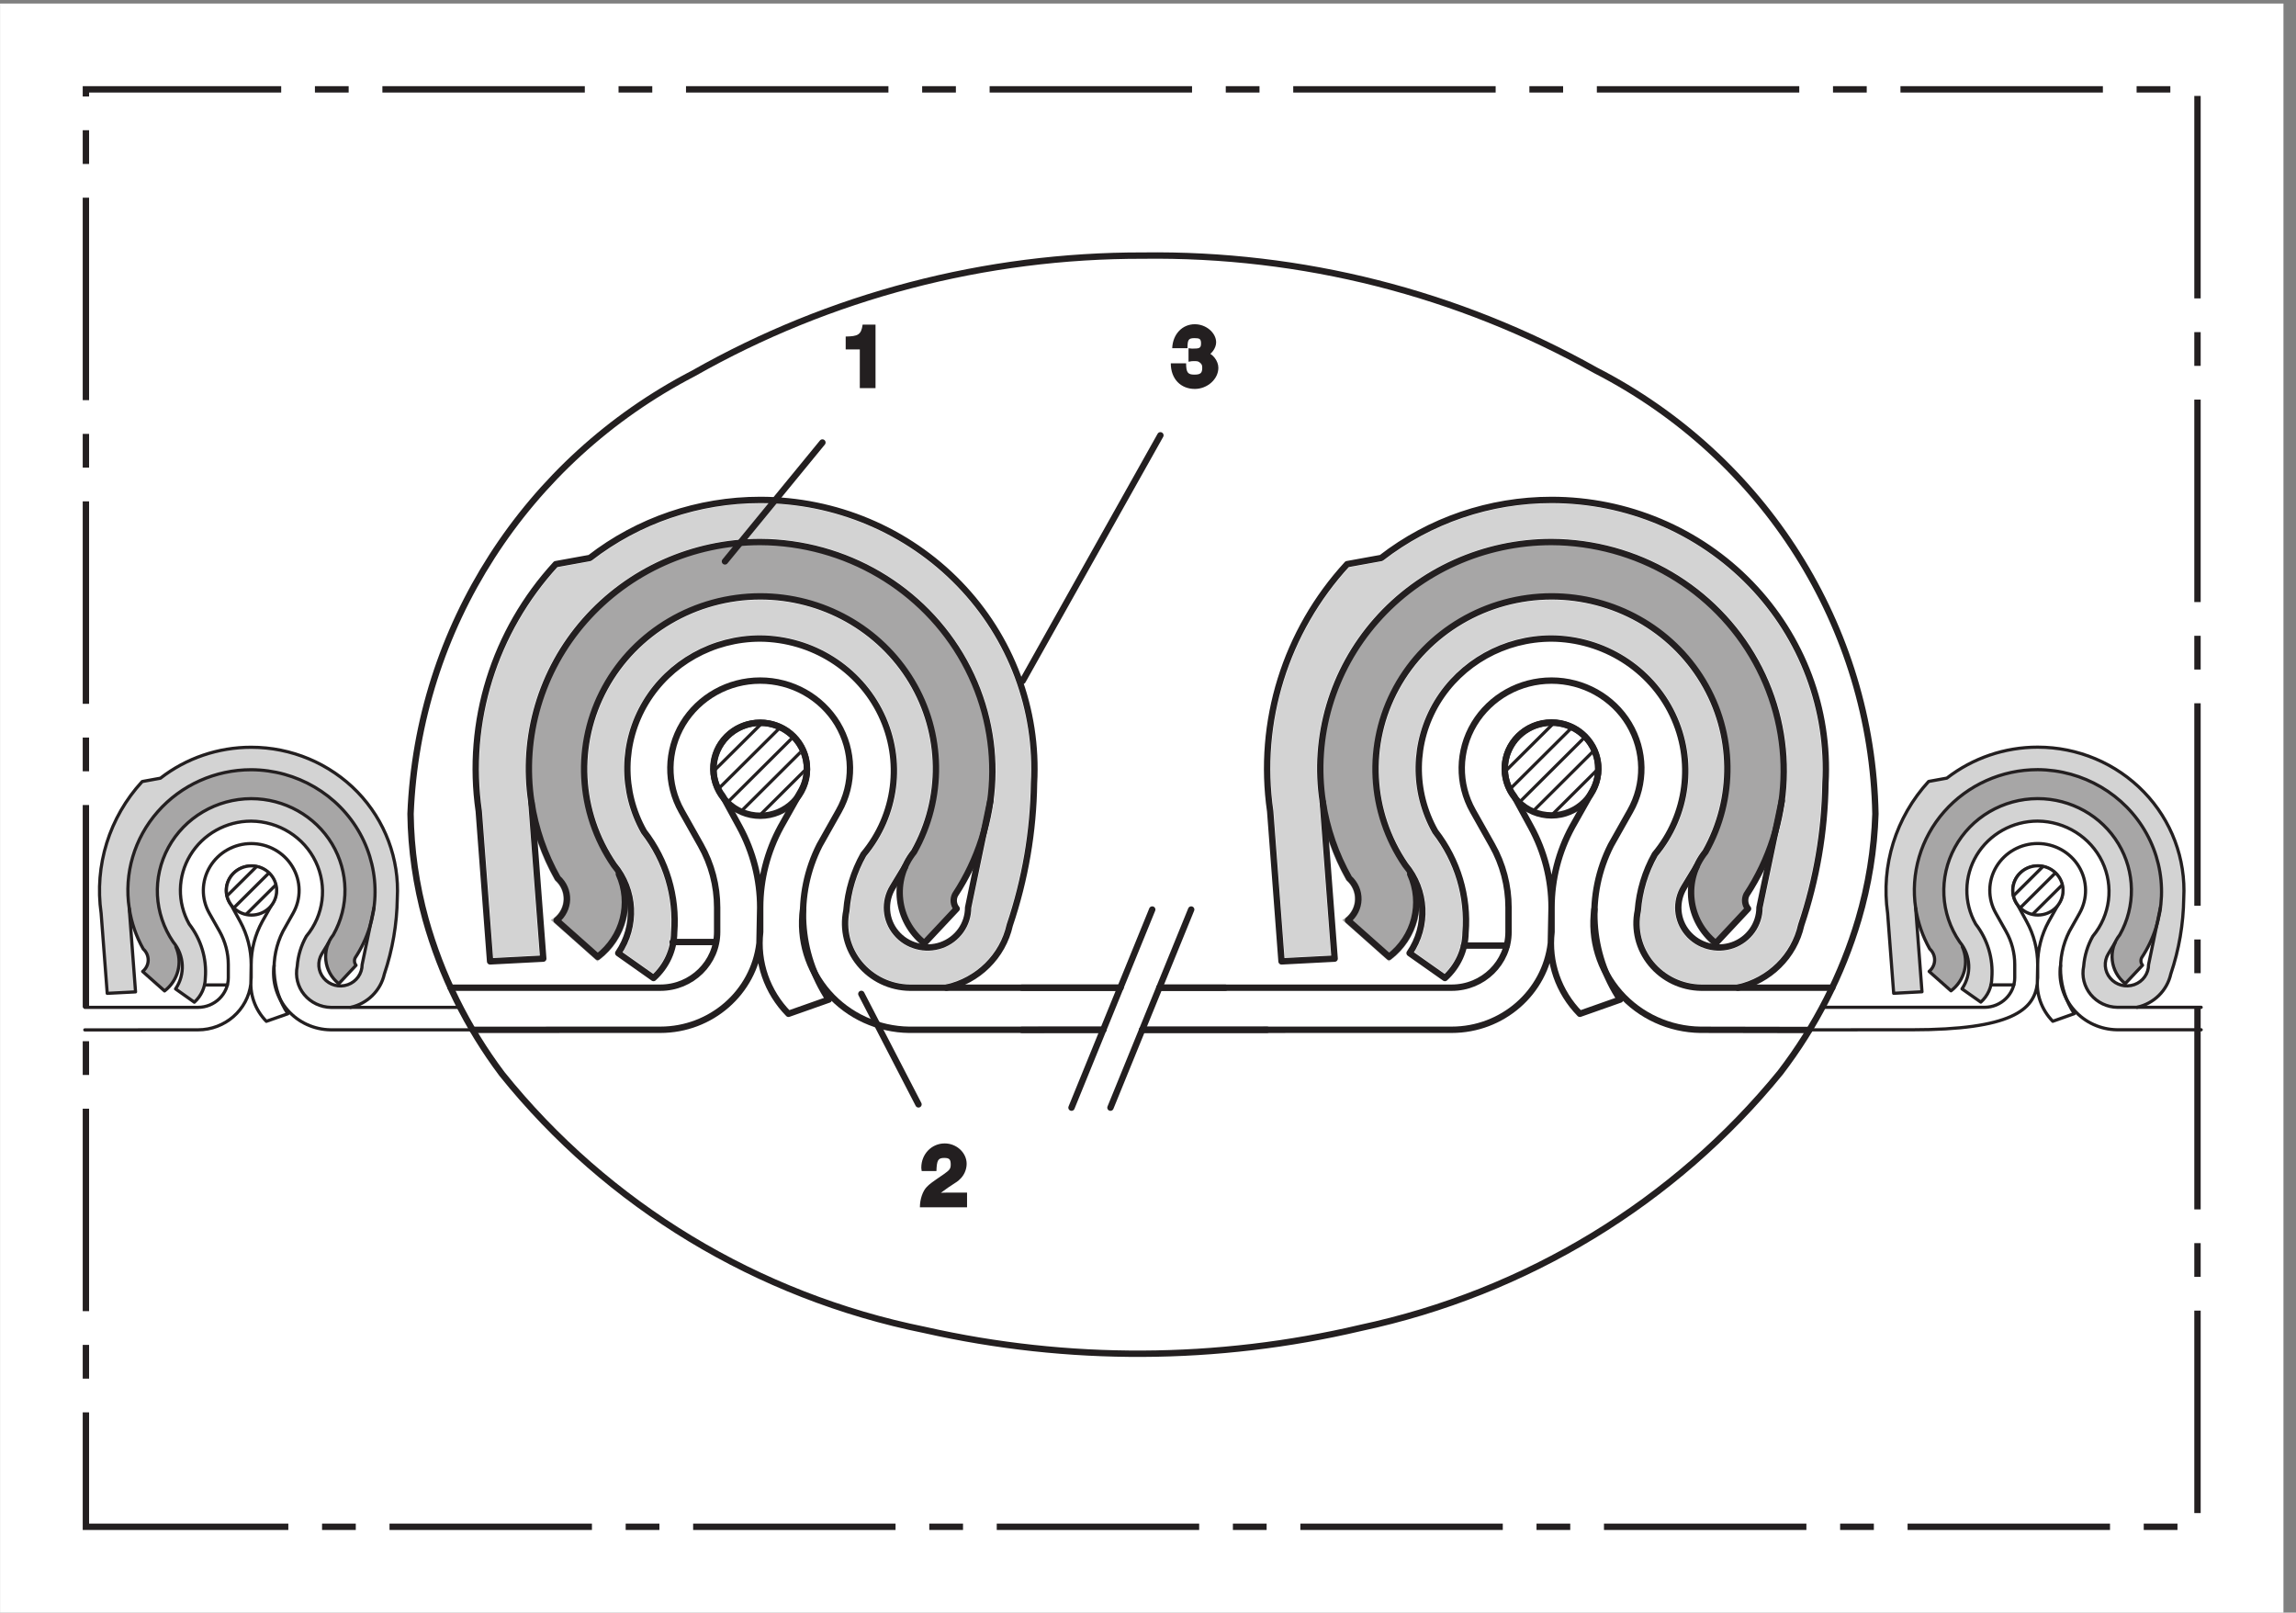 <?xml version="1.0" encoding="UTF-8"?>
<svg xmlns="http://www.w3.org/2000/svg" xmlns:xlink="http://www.w3.org/1999/xlink" width="178pt" height="125pt" viewBox="0 0 178 125" version="1.1">
<rect x="0" y="0" width="178" height="125" fill="#808080" stroke="none"/>
<defs>
<g>
<symbol overflow="visible" id="glyph0-0">
<path style="stroke:none;" d=""/>
</symbol>
<symbol overflow="visible" id="glyph0-1">
<path style="stroke:none;" d="M 2.75 -4.922 L 1.891 -4.922 C 1.781 -4.125 1.516 -4.016 0.578 -4 L 0.578 -3 L 1.672 -3 L 1.672 0 L 2.891 0 L 2.891 -4.922 Z M 2.75 -4.922 "/>
</symbol>
<symbol overflow="visible" id="glyph0-2">
<path style="stroke:none;" d="M 3.609 -1.141 L 2.203 -1.141 C 1.953 -1.141 1.766 -1.125 1.688 -1.125 C 1.641 -1.047 1.859 -1.234 2.281 -1.531 C 3.047 -2.031 3.047 -2.031 3.156 -2.141 C 3.516 -2.453 3.719 -2.922 3.719 -3.375 C 3.719 -4.219 2.953 -4.953 2.016 -4.953 C 1 -4.953 0.203 -4.125 0.203 -3.078 C 0.203 -3.062 0.203 -3.016 0.234 -2.812 L 1.375 -2.812 C 1.406 -3.656 1.5 -3.828 1.984 -3.828 C 2.375 -3.828 2.484 -3.719 2.484 -3.312 C 2.484 -2.969 2.375 -2.875 1.938 -2.562 C 1.047 -1.953 0.844 -1.812 0.609 -1.562 C 0.328 -1.266 0.094 -0.656 0.094 0 L 3.75 0 L 3.75 -1.141 Z M 3.609 -1.141 "/>
</symbol>
<symbol overflow="visible" id="glyph0-3">
<path style="stroke:none;" d="M 1.375 -3.266 C 1.391 -3.766 1.484 -3.875 1.922 -3.875 C 2.312 -3.875 2.422 -3.812 2.422 -3.469 C 2.422 -3.094 2.297 -3.062 1.75 -3.062 C 1.703 -3.062 1.672 -3.062 1.453 -3.094 L 1.453 -2.047 C 1.688 -2.094 1.75 -2.094 1.828 -2.094 C 2.125 -2.094 2.188 -2.094 2.328 -1.984 C 2.484 -1.859 2.516 -1.781 2.516 -1.562 C 2.516 -1.156 2.359 -1.047 1.906 -1.047 C 1.406 -1.047 1.266 -1.203 1.266 -1.922 L 0.078 -1.922 C 0.078 -0.703 0.859 0.062 1.938 0.062 C 2.922 0.062 3.766 -0.703 3.766 -1.578 C 3.766 -2.109 3.328 -2.688 2.812 -2.797 L 2.812 -2.469 C 3.203 -2.578 3.594 -3.094 3.594 -3.547 C 3.594 -4.281 2.828 -4.953 1.938 -4.953 C 0.984 -4.953 0.234 -4.203 0.188 -3.094 L 1.375 -3.094 Z M 1.375 -3.266 "/>
</symbol>
</g>
<clipPath id="clip1">
  <path d="M 55 56 L 61 56 L 61 61 L 55 61 Z M 55 56 "/>
</clipPath>
<clipPath id="clip2">
  <path d="M 55.461 59.645 C 55.461 60.113 55.555 60.562 55.723 60.969 L 60.059 60.969 L 60.059 56.395 C 59.691 56.262 59.297 56.188 58.887 56.188 C 56.996 56.188 55.461 57.738 55.461 59.645 "/>
</clipPath>
<clipPath id="clip3">
  <path d="M 55 56 L 61 56 L 61 62 L 55 62 Z M 55 56 "/>
</clipPath>
<clipPath id="clip4">
  <path d="M 55.461 59.645 C 55.461 60.48 55.754 61.242 56.238 61.844 L 60.934 61.844 L 60.934 56.875 C 60.363 56.445 59.656 56.188 58.887 56.188 C 56.996 56.188 55.461 57.738 55.461 59.645 "/>
</clipPath>
<clipPath id="clip5">
  <path d="M 55 56 L 62 56 L 62 63 L 55 63 Z M 55 56 "/>
</clipPath>
<clipPath id="clip6">
  <path d="M 56.922 56.812 C 56.492 57.117 56.133 57.523 55.879 57.988 L 55.879 61.305 C 56.203 61.902 56.699 62.395 57.301 62.715 L 60.473 62.715 C 61.023 62.422 61.484 61.98 61.809 61.445 L 61.809 57.848 C 61.562 57.438 61.234 57.086 60.852 56.812 Z M 56.922 56.812 "/>
</clipPath>
<clipPath id="clip7">
  <path d="M 56 57 L 63 57 L 63 64 L 56 64 Z M 56 57 "/>
</clipPath>
<clipPath id="clip8">
  <path d="M 56.758 57.684 L 56.758 62.355 C 57.34 62.824 58.082 63.105 58.887 63.105 C 60.777 63.105 62.309 61.555 62.309 59.645 C 62.309 58.918 62.086 58.242 61.707 57.684 Z M 56.758 57.684 "/>
</clipPath>
<clipPath id="clip9">
  <path d="M 57 58 L 63 58 L 63 64 L 57 64 Z M 57 58 "/>
</clipPath>
<clipPath id="clip10">
  <path d="M 57.633 58.559 L 57.633 62.863 C 58.02 63.02 58.445 63.105 58.887 63.105 C 60.777 63.105 62.309 61.555 62.309 59.645 C 62.309 59.266 62.246 58.898 62.137 58.559 Z M 57.633 58.559 "/>
</clipPath>
<clipPath id="clip11">
  <path d="M 116 56 L 122 56 L 122 61 L 116 61 Z M 116 56 "/>
</clipPath>
<clipPath id="clip12">
  <path d="M 116.848 59.645 C 116.848 60.113 116.938 60.562 117.105 60.969 L 121.441 60.969 L 121.441 56.398 C 121.078 56.262 120.684 56.188 120.27 56.188 C 118.383 56.188 116.848 57.738 116.848 59.645 "/>
</clipPath>
<clipPath id="clip13">
  <path d="M 116 56 L 123 56 L 123 62 L 116 62 Z M 116 56 "/>
</clipPath>
<clipPath id="clip14">
  <path d="M 116.848 59.645 C 116.848 60.48 117.141 61.242 117.625 61.844 L 122.316 61.844 L 122.316 56.875 C 121.746 56.445 121.039 56.188 120.27 56.188 C 118.383 56.188 116.848 57.738 116.848 59.645 "/>
</clipPath>
<clipPath id="clip15">
  <path d="M 117 56 L 124 56 L 124 63 L 117 63 Z M 117 56 "/>
</clipPath>
<clipPath id="clip16">
  <path d="M 118.305 56.812 C 117.875 57.117 117.52 57.523 117.266 57.988 L 117.266 61.301 C 117.59 61.902 118.086 62.395 118.688 62.715 L 121.855 62.715 C 122.406 62.422 122.871 61.98 123.191 61.445 L 123.191 57.848 C 122.945 57.438 122.621 57.09 122.234 56.812 Z M 118.305 56.812 "/>
</clipPath>
<clipPath id="clip17">
  <path d="M 118 57 L 124 57 L 124 64 L 118 64 Z M 118 57 "/>
</clipPath>
<clipPath id="clip18">
  <path d="M 118.141 57.684 L 118.141 62.355 C 118.727 62.824 119.465 63.105 120.27 63.105 C 122.16 63.105 123.691 61.555 123.691 59.645 C 123.691 58.918 123.469 58.242 123.09 57.684 Z M 118.141 57.684 "/>
</clipPath>
<clipPath id="clip19">
  <path d="M 119 58 L 124 58 L 124 64 L 119 64 Z M 119 58 "/>
</clipPath>
<clipPath id="clip20">
  <path d="M 119.02 58.559 L 119.02 62.867 C 119.406 63.02 119.828 63.105 120.27 63.105 C 122.16 63.105 123.691 61.555 123.691 59.645 C 123.691 59.266 123.633 58.898 123.52 58.559 Z M 119.02 58.559 "/>
</clipPath>
<clipPath id="clip21">
  <path d="M 156 67 L 160 67 L 160 71 L 156 71 Z M 156 67 "/>
</clipPath>
<clipPath id="clip22">
  <path d="M 156.02 69.027 C 156.02 70.086 156.891 70.938 157.965 70.938 C 158.418 70.938 158.832 70.785 159.16 70.535 L 159.16 67.523 C 158.832 67.27 158.418 67.121 157.965 67.121 C 156.891 67.121 156.02 67.973 156.02 69.027 "/>
</clipPath>
<clipPath id="clip23">
  <path d="M 156 67 L 160 67 L 160 71 L 156 71 Z M 156 67 "/>
</clipPath>
<clipPath id="clip24">
  <path d="M 156.02 69.027 C 156.02 70.086 156.891 70.938 157.965 70.938 C 159.039 70.938 159.914 70.086 159.914 69.027 C 159.914 67.973 159.039 67.121 157.965 67.121 C 156.891 67.121 156.02 67.973 156.02 69.027 "/>
</clipPath>
<clipPath id="clip25">
  <path d="M 157 67 L 160 67 L 160 71 L 157 71 Z M 157 67 "/>
</clipPath>
<clipPath id="clip26">
  <path d="M 157.02 67.359 L 157.02 70.699 C 157.301 70.852 157.621 70.938 157.965 70.938 C 159.039 70.938 159.914 70.086 159.914 69.027 C 159.914 67.973 159.039 67.121 157.965 67.121 C 157.621 67.121 157.301 67.207 157.02 67.359 "/>
</clipPath>
<clipPath id="clip27">
  <path d="M 17 67 L 21 67 L 21 71 L 17 71 Z M 17 67 "/>
</clipPath>
<clipPath id="clip28">
  <path d="M 17.523 69.031 C 17.523 70.086 18.395 70.941 19.473 70.941 C 19.922 70.941 20.34 70.789 20.668 70.535 L 20.668 67.527 C 20.34 67.273 19.922 67.125 19.473 67.125 C 18.395 67.125 17.523 67.977 17.523 69.031 "/>
</clipPath>
<clipPath id="clip29">
  <path d="M 17 67 L 22 67 L 22 71 L 17 71 Z M 17 67 "/>
</clipPath>
<clipPath id="clip30">
  <path d="M 17.523 69.031 C 17.523 70.086 18.395 70.941 19.473 70.941 C 20.547 70.941 21.418 70.086 21.418 69.031 C 21.418 67.977 20.547 67.125 19.473 67.125 C 18.395 67.125 17.523 67.977 17.523 69.031 "/>
</clipPath>
<clipPath id="clip31">
  <path d="M 18 67 L 22 67 L 22 71 L 18 71 Z M 18 67 "/>
</clipPath>
<clipPath id="clip32">
  <path d="M 18.527 67.363 L 18.527 70.699 C 18.805 70.852 19.129 70.941 19.473 70.941 C 20.547 70.941 21.418 70.086 21.418 69.031 C 21.418 67.977 20.547 67.125 19.473 67.125 C 19.129 67.125 18.805 67.211 18.527 67.363 "/>
</clipPath>
</defs>
<g id="surface1">
<path style=" stroke:none;fill-rule:nonzero;fill:rgb(100%,100%,100%);fill-opacity:1;" d="M 0.004 125 L 177.027 125 L 177.027 0.273 L 0.004 0.273 Z M 0.004 125 "/>
<path style=" stroke:none;fill-rule:nonzero;fill:rgb(82.745%,82.431%,82.509%);fill-opacity:1;" d="M 45.145 47.926 C 41.684 51.855 40.145 57.062 40.922 62.195 L 41.816 74.047 L 38.254 74.23 C 37.969 70.438 37.68 66.645 37.395 62.852 C 36.41 56.027 38.543 49.125 43.23 43.98 L 45.852 43.504 C 49.566 40.602 54.18 39.02 58.934 39.02 C 64.695 39.02 70.207 41.344 74.172 45.441 C 78.133 49.543 80.199 55.059 79.887 60.695 C 79.836 64.418 79.203 68.109 78.012 71.641 C 77.504 73.945 75.684 75.754 73.336 76.285 L 70.531 76.285 C 69.098 76.266 67.75 75.617 66.852 74.523 C 65.957 73.43 65.605 72 65.898 70.625 C 66.004 69.137 66.441 67.688 67.172 66.379 C 69.777 63.242 70.316 58.922 68.559 55.262 C 66.801 51.605 63.062 49.258 58.934 49.219 C 55.188 49.219 51.719 51.16 49.82 54.324 C 47.918 57.484 47.867 61.395 49.688 64.605 C 51.391 66.797 52.207 69.531 51.988 72.277 C 51.977 73.465 51.492 74.605 50.641 75.453 L 48.305 73.805 C 49.652 71.629 49.453 68.859 47.812 66.887 C 45.074 62.867 44.82 57.699 47.145 53.434 C 49.469 49.172 53.996 46.508 58.934 46.5 C 63.652 46.5 68.023 48.941 70.426 52.922 C 72.828 56.906 72.906 61.832 70.625 65.883 C 70.336 66.246 70.098 66.645 69.914 67.066 L 68.969 68.633 C 68.227 69.848 68.34 71.387 69.254 72.484 C 70.168 73.578 71.688 73.996 73.051 73.52 C 74.414 73.047 75.324 71.789 75.332 70.375 L 76.547 64.547 C 78.074 59.145 76.945 53.352 73.492 48.883 C 70.039 44.41 64.656 41.773 58.934 41.742 C 53.637 41.742 48.605 44 45.145 47.926 "/>
<path style=" stroke:none;fill-rule:nonzero;fill:rgb(65.492%,64.864%,65.019%);fill-opacity:1;" d="M 45.352 48.109 C 48.758 44.238 53.715 42.012 58.934 42.012 C 64.133 42.043 69.066 44.254 72.48 48.094 C 75.898 51.934 77.461 57.027 76.777 62.074 L 76.277 64.48 C 75.785 66.203 75.035 67.844 74.047 69.348 C 73.871 69.703 73.914 70.129 74.168 70.438 L 71.66 73.117 C 69.469 71.363 69.109 68.215 70.859 66.035 C 73.191 61.898 73.121 56.863 70.672 52.793 C 68.223 48.723 63.758 46.227 58.934 46.227 C 53.895 46.234 49.266 48.957 46.895 53.312 C 44.523 57.664 44.789 62.945 47.59 67.047 C 48.051 67.598 48.402 68.23 48.629 68.906 C 49.031 71.059 48.133 73.242 46.316 74.516 L 42.703 71.309 C 43.246 71.004 43.605 70.465 43.668 69.855 C 43.73 69.246 43.488 68.648 43.02 68.242 C 42.301 66.977 41.738 65.625 41.352 64.227 L 41.195 62.164 C 40.43 57.109 41.945 51.98 45.352 48.109 "/>
<path style=" stroke:none;fill-rule:nonzero;fill:rgb(82.745%,82.431%,82.509%);fill-opacity:1;" d="M 106.496 47.926 C 103.035 51.855 101.496 57.062 102.273 62.195 L 103.172 74.047 L 99.609 74.23 C 99.32 70.438 99.035 66.645 98.746 62.852 C 97.766 56.027 99.898 49.125 104.582 43.98 L 107.203 43.504 C 110.922 40.602 115.531 39.02 120.285 39.02 C 126.051 39.02 131.562 41.344 135.523 45.441 C 139.484 49.543 141.555 55.059 141.238 60.695 C 141.188 64.418 140.559 68.109 139.363 71.641 C 138.855 73.945 137.035 75.754 134.691 76.285 L 131.887 76.285 C 130.449 76.266 129.102 75.617 128.203 74.523 C 127.309 73.43 126.961 72 127.246 70.625 C 127.355 69.137 127.797 67.688 128.523 66.379 C 131.129 63.242 131.668 58.922 129.91 55.262 C 128.152 51.605 124.414 49.258 120.285 49.219 C 116.539 49.219 113.07 51.16 111.172 54.324 C 109.27 57.484 109.223 61.395 111.039 64.605 C 112.742 66.797 113.562 69.531 113.34 72.277 C 113.328 73.465 112.848 74.605 111.992 75.453 L 109.656 73.805 C 111.004 71.629 110.809 68.859 109.164 66.887 C 106.43 62.867 106.172 57.699 108.496 53.434 C 110.82 49.172 115.352 46.508 120.285 46.5 C 125.008 46.5 129.379 48.941 131.777 52.922 C 134.184 56.906 134.258 61.832 131.98 65.883 C 131.688 66.246 131.449 66.645 131.266 67.066 L 130.32 68.633 C 129.578 69.848 129.691 71.387 130.605 72.484 C 131.52 73.578 133.039 73.996 134.402 73.52 C 135.766 73.047 136.68 71.789 136.688 70.375 L 137.898 64.547 C 139.43 59.145 138.301 53.352 134.848 48.883 C 131.395 44.41 126.008 41.773 120.285 41.742 C 114.988 41.742 109.953 44 106.496 47.926 "/>
<path style=" stroke:none;fill-rule:nonzero;fill:rgb(65.492%,64.864%,65.019%);fill-opacity:1;" d="M 106.703 48.109 C 110.109 44.238 115.066 42.012 120.285 42.012 C 125.484 42.043 130.418 44.254 133.836 48.094 C 137.25 51.934 138.812 57.027 138.133 62.074 L 137.629 64.48 C 137.141 66.203 136.391 67.844 135.398 69.348 C 135.223 69.703 135.27 70.129 135.52 70.438 L 133.016 73.117 C 130.82 71.363 130.461 68.215 132.215 66.035 C 134.547 61.898 134.477 56.863 132.023 52.793 C 129.574 48.723 125.109 46.227 120.285 46.227 C 115.246 46.234 110.617 48.957 108.246 53.312 C 105.875 57.664 106.145 62.945 108.941 67.047 C 109.402 67.598 109.758 68.23 109.98 68.906 C 110.387 71.059 109.484 73.242 107.672 74.516 L 104.059 71.309 C 104.602 71.004 104.961 70.465 105.02 69.855 C 105.086 69.246 104.844 68.648 104.371 68.242 C 103.652 66.977 103.094 65.625 102.707 64.227 L 102.551 62.164 C 101.781 57.109 103.297 51.98 106.703 48.109 "/>
<path style=" stroke:none;fill-rule:nonzero;fill:rgb(82.745%,82.431%,82.509%);fill-opacity:1;" d="M 157.973 57.914 C 161.09 57.914 164.062 59.168 166.207 61.383 C 168.348 63.598 169.465 66.578 169.297 69.625 C 169.27 71.621 168.93 73.602 168.293 75.496 C 168.004 76.781 166.984 77.789 165.672 78.078 L 164.156 78.078 C 163.352 78.07 162.59 77.707 162.086 77.09 C 161.578 76.473 161.379 75.668 161.539 74.895 C 161.602 74.078 161.844 73.285 162.242 72.57 C 163.605 70.941 163.887 68.695 162.977 66.789 C 162.062 64.887 160.117 63.664 157.973 63.641 C 156.027 63.641 154.23 64.652 153.242 66.289 C 152.258 67.93 152.227 69.957 153.168 71.625 C 154.094 72.82 154.535 74.309 154.418 75.801 C 154.41 76.516 154.102 77.195 153.562 77.68 L 152.105 76.648 C 152.867 75.531 152.797 74.051 151.926 73.008 C 150.43 70.82 150.285 68.004 151.555 65.684 C 152.816 63.359 155.285 61.906 157.973 61.902 C 160.547 61.902 162.926 63.234 164.234 65.406 C 165.539 67.574 165.578 70.262 164.336 72.465 C 164.184 72.656 164.059 72.863 163.965 73.082 L 163.453 73.926 C 163.09 74.523 163.145 75.281 163.598 75.82 C 164.047 76.355 164.797 76.559 165.461 76.32 C 166.133 76.082 166.574 75.461 166.57 74.766 L 167.223 71.641 C 168.027 68.801 167.438 65.758 165.621 63.41 C 163.809 61.059 160.98 59.672 157.973 59.656 C 155.188 59.656 152.547 60.844 150.73 62.906 C 148.914 64.973 148.105 67.707 148.516 70.402 L 149.004 76.875 L 146.809 76.992 C 146.652 74.922 146.496 72.855 146.34 70.785 C 145.809 67.086 146.973 63.348 149.52 60.57 L 150.934 60.316 C 152.938 58.762 155.418 57.914 157.973 57.914 "/>
<path style=" stroke:none;fill-rule:nonzero;fill:rgb(65.492%,64.864%,65.019%);fill-opacity:1;" d="M 150.73 62.906 C 152.547 60.84 155.191 59.656 157.973 59.656 C 161.496 59.676 164.73 61.574 166.41 64.609 C 168.09 67.645 167.945 71.332 166.035 74.234 C 165.938 74.422 165.965 74.648 166.102 74.816 L 164.762 76.242 C 163.59 75.312 163.398 73.629 164.336 72.465 C 165.578 70.262 165.539 67.574 164.234 65.406 C 162.926 63.234 160.547 61.902 157.973 61.902 C 155.285 61.906 152.816 63.359 151.555 65.68 C 150.289 68.004 150.43 70.82 151.926 73.008 C 151.961 73.051 151.996 73.098 152.031 73.145 L 152.129 73.383 C 152.672 74.586 152.312 75.996 151.254 76.801 L 149.555 75.297 C 149.816 75.082 149.977 74.77 149.984 74.438 C 149.996 74.102 149.855 73.777 149.605 73.555 C 149.055 72.574 148.684 71.508 148.516 70.402 C 148.105 67.707 148.914 64.973 150.73 62.906 "/>
<path style=" stroke:none;fill-rule:nonzero;fill:rgb(82.745%,82.431%,82.509%);fill-opacity:1;" d="M 19.477 57.922 C 22.59 57.922 25.566 59.172 27.711 61.387 C 29.852 63.605 30.969 66.582 30.801 69.629 C 30.773 71.625 30.434 73.605 29.797 75.5 C 29.508 76.785 28.484 77.793 27.176 78.086 L 25.66 78.086 C 24.855 78.074 24.094 77.711 23.586 77.094 C 23.082 76.48 22.879 75.676 23.043 74.898 C 23.102 74.082 23.344 73.289 23.746 72.574 C 25.105 70.949 25.391 68.699 24.477 66.797 C 23.566 64.891 21.621 63.668 19.477 63.648 C 17.531 63.648 15.73 64.656 14.746 66.297 C 13.758 67.934 13.73 69.965 14.668 71.629 C 15.594 72.824 16.039 74.312 15.922 75.809 C 15.91 76.52 15.605 77.199 15.066 77.684 L 13.605 76.652 C 14.371 75.535 14.297 74.055 13.426 73.012 C 11.934 70.824 11.789 68.008 13.055 65.688 C 14.32 63.363 16.789 61.91 19.477 61.91 C 22.051 61.91 24.43 63.242 25.734 65.41 C 27.043 67.582 27.082 70.266 25.836 72.469 C 25.684 72.66 25.559 72.871 25.465 73.09 L 24.953 73.934 C 24.59 74.527 24.648 75.285 25.098 75.824 C 25.551 76.359 26.297 76.562 26.965 76.324 C 27.633 76.09 28.078 75.465 28.074 74.77 L 28.727 71.645 C 29.531 68.805 28.938 65.762 27.125 63.414 C 25.309 61.062 22.48 59.676 19.477 59.66 C 16.691 59.66 14.051 60.848 12.23 62.91 C 10.414 64.977 9.605 67.711 10.02 70.41 L 10.508 76.883 L 8.312 76.996 C 8.152 74.926 7.996 72.859 7.84 70.789 C 7.309 67.094 8.473 63.355 11.023 60.578 L 12.434 60.316 C 14.438 58.766 16.918 57.922 19.477 57.922 "/>
<path style=" stroke:none;fill-rule:nonzero;fill:rgb(65.492%,64.864%,65.019%);fill-opacity:1;" d="M 12.23 62.91 C 14.047 60.848 16.691 59.66 19.477 59.66 C 23 59.68 26.234 61.578 27.91 64.613 C 29.59 67.648 29.445 71.34 27.539 74.238 C 27.441 74.426 27.469 74.656 27.602 74.82 L 26.266 76.25 C 25.094 75.316 24.902 73.633 25.836 72.473 C 27.082 70.266 27.043 67.578 25.734 65.41 C 24.43 63.238 22.051 61.906 19.477 61.906 C 16.789 61.91 14.32 63.363 13.055 65.688 C 11.789 68.008 11.934 70.824 13.426 73.012 C 13.465 73.059 13.5 73.105 13.535 73.148 L 13.633 73.391 C 14.176 74.59 13.816 76 12.758 76.809 L 11.059 75.301 C 11.32 75.086 11.48 74.773 11.488 74.441 C 11.496 74.105 11.355 73.785 11.105 73.559 C 10.555 72.578 10.184 71.512 10.02 70.406 C 9.605 67.711 10.414 64.977 12.23 62.91 "/>
<path style="fill:none;stroke-width:0.494;stroke-linecap:round;stroke-linejoin:round;stroke:rgb(13.73%,12.16%,12.549%);stroke-opacity:1;stroke-miterlimit:4;" d="M 0.001 0.002 C 12.302 0.169 24.423 -2.901 35.099 -8.897 C 48.193 -15.62 56.505 -28.795 56.782 -43.272 C 56.696 -46.041 56.251 -48.791 55.466 -51.452 C 54.193 -55.733 52.142 -59.752 49.411 -63.319 C 41.208 -73.389 29.708 -80.381 16.853 -83.12 C 5.759 -85.729 -5.8 -85.784 -16.917 -83.276 C -29.889 -80.655 -41.503 -73.627 -49.694 -63.432 C -52.401 -59.831 -54.409 -55.768 -55.616 -51.452 C -56.354 -48.784 -56.749 -46.038 -56.784 -43.272 C -56.21 -28.877 -47.858 -15.87 -34.858 -9.131 C -24.268 -3.123 -12.237 0.029 0.001 0.002 " transform="matrix(1,0,0,-1,88.612,19.814)"/>
<path style="fill:none;stroke-width:0.494;stroke-linecap:round;stroke-linejoin:round;stroke:rgb(13.73%,12.16%,12.549%);stroke-opacity:1;stroke-miterlimit:4;" d="M -0.002 0.002 L -6.26 -15.354 " transform="matrix(1,0,0,-1,92.35,70.502)"/>
<path style="fill:none;stroke-width:0.494;stroke-linecap:round;stroke-linejoin:round;stroke:rgb(13.73%,12.16%,12.549%);stroke-opacity:1;stroke-miterlimit:4;" d="M 0 0.002 L -6.258 -15.354 " transform="matrix(1,0,0,-1,89.328,70.502)"/>
<path style="fill:none;stroke-width:0.494;stroke-linecap:round;stroke-linejoin:round;stroke:rgb(13.73%,12.16%,12.549%);stroke-opacity:1;stroke-miterlimit:4;" d="M 0.002 0.002 L 7.557 9.216 " transform="matrix(1,0,0,-1,56.201,43.517)"/>
<path style="fill:none;stroke-width:0.494;stroke-linecap:round;stroke-linejoin:round;stroke:rgb(13.73%,12.16%,12.549%);stroke-opacity:1;stroke-miterlimit:4;" d="M -0 -0.001 L -4.43 8.561 " transform="matrix(1,0,0,-1,71.207,85.6)"/>
<path style="fill:none;stroke-width:0.494;stroke-linecap:round;stroke-linejoin:round;stroke:rgb(13.73%,12.16%,12.549%);stroke-opacity:1;stroke-miterlimit:4;" d="M -0.002 0 L 10.678 19.036 " transform="matrix(1,0,0,-1,79.283,52.778)"/>
<path style="fill:none;stroke-width:0.494;stroke-linecap:round;stroke-linejoin:round;stroke:rgb(13.73%,12.16%,12.549%);stroke-opacity:1;stroke-miterlimit:4;" d="M -0 -0.002 L -4.117 -0.216 C -4.41 3.662 -4.703 7.541 -4.996 11.42 C -5.996 18.354 -3.813 25.366 0.969 30.573 L 3.613 31.053 C 7.371 33.967 12.023 35.553 16.816 35.553 C 22.656 35.553 28.238 33.202 32.254 29.049 C 36.269 24.897 38.367 19.311 38.051 13.596 C 38 9.854 37.363 6.143 36.168 2.592 C 35.629 0.178 33.711 -1.709 31.254 -2.255 L 28.414 -2.255 C 26.898 -2.236 25.476 -1.552 24.527 -0.396 C 23.578 0.756 23.203 2.264 23.504 3.717 C 23.621 5.248 24.07 6.733 24.824 8.077 C 27.371 11.131 27.902 15.342 26.195 18.912 C 24.488 22.483 20.843 24.776 16.816 24.811 C 13.172 24.811 9.801 22.924 7.945 19.854 C 6.093 16.776 6.043 12.971 7.804 9.846 C 9.539 7.608 10.375 4.819 10.148 2.014 C 10.136 0.674 9.554 -0.595 8.551 -1.505 L 5.812 0.424 C 7.246 2.53 7.109 5.299 5.472 7.256 C 2.676 11.358 2.406 16.639 4.777 20.991 C 7.152 25.346 11.777 28.069 16.816 28.077 C 21.64 28.077 26.105 25.58 28.554 21.51 C 31.008 17.44 31.078 12.405 28.746 8.268 C 26.996 6.088 27.347 2.94 29.547 1.19 L 32.051 3.866 C 31.801 4.174 31.754 4.6 31.929 4.955 C 35.511 10.397 35.781 17.315 32.636 23.006 C 29.488 28.698 23.426 32.256 16.816 32.291 C 11.597 32.291 6.64 30.065 3.234 26.194 C -0.172 22.323 -1.688 17.194 -0.918 12.139 L -0 -0.002 " transform="matrix(1,0,0,-1,103.469,74.303)"/>
<path style="fill:none;stroke-width:0.494;stroke-linecap:round;stroke-linejoin:round;stroke:rgb(13.73%,12.16%,12.549%);stroke-opacity:1;stroke-miterlimit:4;" d="M 0.001 0 C 0.313 -2.074 1.009 -4.074 2.044 -5.91 C 2.513 -6.332 2.774 -6.933 2.759 -7.562 C 2.743 -8.187 2.446 -8.777 1.954 -9.171 L 5.138 -12 C 7.122 -10.484 7.798 -7.839 6.778 -5.589 " transform="matrix(1,0,0,-1,102.55,62.164)"/>
<path style="fill:none;stroke-width:0.494;stroke-linecap:round;stroke-linejoin:round;stroke:rgb(13.73%,12.16%,12.549%);stroke-opacity:1;stroke-miterlimit:4;" d="M -0.002 -0.002 L -3.318 -0.002 " transform="matrix(1,0,0,-1,116.818,73.291)"/>
<path style="fill:none;stroke-width:0.494;stroke-linecap:round;stroke-linejoin:round;stroke:rgb(13.73%,12.16%,12.549%);stroke-opacity:1;stroke-miterlimit:4;" d="M -0.002 -0 L 7.635 -0 " transform="matrix(1,0,0,-1,79.225,76.558)"/>
<path style="fill:none;stroke-width:0.494;stroke-linecap:round;stroke-linejoin:round;stroke:rgb(13.73%,12.16%,12.549%);stroke-opacity:1;stroke-miterlimit:4;" d="M 0.002 -0 L 7.326 -0 " transform="matrix(1,0,0,-1,134.721,76.558)"/>
<path style="fill:none;stroke-width:0.494;stroke-linecap:round;stroke-linejoin:round;stroke:rgb(13.73%,12.16%,12.549%);stroke-opacity:1;stroke-miterlimit:4;" d="M 0.001 -0.002 L -0.956 -1.58 C -1.64 -2.701 -1.535 -4.119 -0.687 -5.127 C 0.157 -6.134 1.559 -6.509 2.809 -6.072 C 4.063 -5.627 4.895 -4.459 4.891 -3.154 L 6.618 5.116 " transform="matrix(1,0,0,-1,131.515,67.19)"/>
<path style="fill:none;stroke-width:0.494;stroke-linecap:round;stroke-linejoin:round;stroke:rgb(13.73%,12.16%,12.549%);stroke-opacity:1;stroke-miterlimit:4;" d="M -0.002 0 C -0.318 -2.336 0.401 -4.695 1.967 -6.48 C 3.541 -8.265 5.819 -9.304 8.225 -9.336 L 16.647 -9.351 " transform="matrix(1,0,0,-1,123.611,70.485)"/>
<path style="fill:none;stroke-width:0.247;stroke-linecap:round;stroke-linejoin:round;stroke:rgb(13.73%,12.16%,12.549%);stroke-opacity:1;stroke-miterlimit:4;" d="M 0.001 -0.002 L -2.194 -0.115 C -2.354 1.955 -2.511 4.022 -2.667 6.092 C -3.198 9.787 -2.034 13.53 0.517 16.303 L 1.931 16.561 C 3.931 18.116 6.411 18.959 8.966 18.959 C 12.083 18.959 15.06 17.705 17.204 15.494 C 19.345 13.276 20.462 10.299 20.294 7.252 C 20.267 5.256 19.927 3.276 19.29 1.381 C 19.001 0.096 17.978 -0.912 16.669 -1.205 L 15.154 -1.205 C 14.349 -1.189 13.587 -0.83 13.079 -0.213 C 12.575 0.401 12.376 1.205 12.536 1.983 C 12.595 2.799 12.837 3.592 13.239 4.307 C 14.599 5.936 14.88 8.182 13.97 10.084 C 13.06 11.991 11.114 13.213 8.966 13.233 C 7.025 13.233 5.228 12.225 4.239 10.584 C 3.251 8.948 3.224 6.92 4.161 5.252 C 5.087 4.057 5.532 2.569 5.411 1.073 C 5.404 0.362 5.099 -0.318 4.56 -0.802 L 3.103 0.229 C 3.864 1.346 3.79 2.827 2.919 3.869 C 1.427 6.057 1.282 8.873 2.548 11.194 C 3.814 13.518 6.282 14.967 8.966 14.975 C 11.54 14.975 13.923 13.643 15.232 11.471 C 16.536 9.299 16.575 6.616 15.329 4.412 C 14.396 3.248 14.587 1.565 15.759 0.631 L 17.095 2.061 C 16.962 2.225 16.935 2.452 17.032 2.643 C 18.939 5.545 19.083 9.233 17.404 12.272 C 15.728 15.303 12.493 17.202 8.966 17.217 C 6.185 17.217 3.54 16.034 1.724 13.967 C -0.093 11.905 -0.901 9.17 -0.487 6.475 L 0.001 -0.002 " transform="matrix(1,0,0,-1,10.507,76.881)"/>
<path style="fill:none;stroke-width:0.247;stroke-linecap:round;stroke-linejoin:round;stroke:rgb(13.73%,12.16%,12.549%);stroke-opacity:1;stroke-miterlimit:4;" d="M 0.002 0.002 C 0.166 -1.104 0.537 -2.17 1.088 -3.151 C 1.342 -3.377 1.478 -3.698 1.471 -4.034 C 1.463 -4.366 1.303 -4.678 1.041 -4.893 L 2.74 -6.401 C 3.799 -5.592 4.158 -4.182 3.615 -2.979 " transform="matrix(1,0,0,-1,10.018,70.408)"/>
<path style="fill:none;stroke-width:0.247;stroke-linecap:round;stroke-linejoin:round;stroke:rgb(13.73%,12.16%,12.549%);stroke-opacity:1;stroke-miterlimit:4;" d="M 0.002 -0 L -1.772 -0 " transform="matrix(1,0,0,-1,17.627,76.343)"/>
<path style="fill:none;stroke-width:0.247;stroke-linecap:round;stroke-linejoin:round;stroke:rgb(13.73%,12.16%,12.549%);stroke-opacity:1;stroke-miterlimit:4;" d="M -0 0.002 L 8.769 0.002 C 10.07 0.002 11.125 1.033 11.125 2.302 L 11.125 3.314 C 11.125 4.216 10.89 5.103 10.445 5.896 L 9.652 7.298 C 9.015 8.423 9.035 9.795 9.703 10.904 C 10.371 12.013 11.586 12.697 12.898 12.697 C 14.214 12.697 15.433 12.013 16.097 10.904 C 16.769 9.795 16.785 8.423 16.148 7.298 L 15.355 5.888 C 14.324 3.845 14.468 1.42 15.742 -0.495 L 14.074 -1.08 C 13.187 -0.182 12.757 1.06 12.898 2.302 L 12.898 3.314 C 12.898 4.478 13.195 5.627 13.757 6.654 L 14.629 8.197 C 15.058 9.033 14.804 10.052 14.027 10.599 C 13.25 11.142 12.183 11.052 11.515 10.38 C 10.847 9.709 10.781 8.662 11.355 7.916 L 12.046 6.654 C 12.605 5.627 12.898 4.478 12.898 3.314 L 12.875 1.838 C 12.632 -0.202 10.867 -1.741 8.769 -1.741 L -0 -1.745 " transform="matrix(1,0,0,-1,6.575,78.084)"/>
<path style="fill:none;stroke-width:0.247;stroke-linecap:round;stroke-linejoin:round;stroke:rgb(13.73%,12.16%,12.549%);stroke-opacity:1;stroke-miterlimit:4;" d="M 0 0.002 L 8.5 0.002 " transform="matrix(1,0,0,-1,27.175,78.084)"/>
<path style="fill:none;stroke-width:0.247;stroke-linecap:round;stroke-linejoin:round;stroke:rgb(13.73%,12.16%,12.549%);stroke-opacity:1;stroke-miterlimit:4;" d="M 0 -0.001 L -0.512 -0.841 C -0.875 -1.439 -0.816 -2.196 -0.367 -2.732 C 0.082 -3.271 0.832 -3.474 1.5 -3.236 C 2.168 -3.001 2.609 -2.376 2.609 -1.681 L 3.527 2.729 " transform="matrix(1,0,0,-1,25.465,73.089)"/>
<path style="fill:none;stroke-width:0.247;stroke-linecap:round;stroke-linejoin:round;stroke:rgb(13.73%,12.16%,12.549%);stroke-opacity:1;stroke-miterlimit:4;" d="M 0 0.002 C -0.171 -1.245 0.211 -2.502 1.051 -3.455 C 1.887 -4.409 3.106 -4.963 4.387 -4.979 L 15.387 -4.979 " transform="matrix(1,0,0,-1,21.25,74.845)"/>
<path style="fill:none;stroke-width:0.247;stroke-linecap:round;stroke-linejoin:round;stroke:rgb(13.73%,12.16%,12.549%);stroke-opacity:1;stroke-miterlimit:4;" d="M -0 0.002 L -2.195 -0.116 C -2.352 1.955 -2.508 4.021 -2.664 6.091 C -3.195 9.787 -2.031 13.529 0.516 16.306 L 1.93 16.564 C 3.933 18.115 6.414 18.963 8.969 18.963 C 12.086 18.963 15.059 17.709 17.203 15.49 C 19.344 13.279 20.461 10.298 20.293 7.252 C 20.266 5.256 19.93 3.275 19.289 1.381 C 19.004 0.095 17.98 -0.912 16.668 -1.202 L 15.156 -1.202 C 14.348 -1.194 13.59 -0.83 13.082 -0.213 C 12.574 0.404 12.375 1.209 12.535 1.982 C 12.598 2.798 12.84 3.591 13.242 4.306 C 14.598 5.935 14.883 8.181 13.973 10.088 C 13.059 11.99 11.113 13.213 8.969 13.232 C 7.023 13.232 5.226 12.224 4.238 10.588 C 3.254 8.947 3.223 6.916 4.164 5.252 C 5.09 4.056 5.531 2.572 5.414 1.076 C 5.406 0.361 5.098 -0.319 4.559 -0.799 L 3.101 0.228 C 3.863 1.345 3.793 2.826 2.922 3.869 C 1.426 6.056 1.285 8.873 2.551 11.197 C 3.812 13.517 6.281 14.97 8.969 14.974 C 11.543 14.974 13.926 13.642 15.23 11.47 C 16.535 9.302 16.574 6.615 15.332 4.412 C 14.394 3.248 14.586 1.564 15.758 0.634 L 17.098 2.06 C 16.961 2.228 16.937 2.455 17.031 2.642 C 18.941 5.545 19.086 9.232 17.406 12.267 C 15.726 15.302 12.492 17.201 8.969 17.22 C 6.184 17.22 3.543 16.033 1.726 13.97 C -0.094 11.908 -0.899 9.17 -0.488 6.474 L -0 0.002 " transform="matrix(1,0,0,-1,149.004,76.877)"/>
<path style="fill:none;stroke-width:0.247;stroke-linecap:round;stroke-linejoin:round;stroke:rgb(13.73%,12.16%,12.549%);stroke-opacity:1;stroke-miterlimit:4;" d="M 0.001 0 C 0.169 -1.105 0.54 -2.172 1.09 -3.148 C 1.34 -3.375 1.481 -3.699 1.469 -4.035 C 1.462 -4.367 1.301 -4.679 1.044 -4.894 L 2.739 -6.398 C 3.797 -5.593 4.157 -4.183 3.614 -2.98 " transform="matrix(1,0,0,-1,148.515,70.403)"/>
<path style="fill:none;stroke-width:0.247;stroke-linecap:round;stroke-linejoin:round;stroke:rgb(13.73%,12.16%,12.549%);stroke-opacity:1;stroke-miterlimit:4;" d="M 0 -0.001 L -1.77 -0.001 " transform="matrix(1,0,0,-1,156.125,76.339)"/>
<path style="fill:none;stroke-width:0.247;stroke-linecap:round;stroke-linejoin:round;stroke:rgb(13.73%,12.16%,12.549%);stroke-opacity:1;stroke-miterlimit:4;" d="M 0 0 L 12.567 0 C 13.868 0 14.918 1.032 14.918 2.301 L 14.918 3.313 C 14.918 4.215 14.684 5.106 14.239 5.895 L 13.45 7.297 C 12.813 8.422 12.828 9.793 13.496 10.903 C 14.164 12.012 15.383 12.696 16.696 12.696 C 18.008 12.696 19.227 12.012 19.895 10.903 C 20.563 9.793 20.578 8.422 19.946 7.297 L 19.153 5.887 C 18.118 3.844 18.262 1.418 19.535 -0.492 L 17.868 -1.082 C 16.981 -0.179 16.551 1.059 16.696 2.301 L 16.696 3.313 C 16.696 4.477 16.989 5.625 17.551 6.653 L 18.422 8.196 C 18.856 9.032 18.602 10.051 17.825 10.598 C 17.047 11.145 15.981 11.051 15.313 10.379 C 14.645 9.711 14.578 8.661 15.153 7.914 L 15.84 6.653 C 16.403 5.625 16.696 4.477 16.696 3.313 L 16.668 1.84 C 16.426 -0.203 14.664 -1.742 6.922 -1.742 L -6.636 -1.746 " transform="matrix(1,0,0,-1,141.277,78.079)"/>
<path style="fill:none;stroke-width:0.247;stroke-linecap:round;stroke-linejoin:round;stroke:rgb(13.73%,12.16%,12.549%);stroke-opacity:1;stroke-miterlimit:4;" d="M -0 0 L 4.976 0 " transform="matrix(1,0,0,-1,165.672,78.079)"/>
<path style="fill:none;stroke-width:0.247;stroke-linecap:round;stroke-linejoin:round;stroke:rgb(13.73%,12.16%,12.549%);stroke-opacity:1;stroke-miterlimit:4;" d="M 0.002 0.002 L -0.51 -0.842 C -0.877 -1.44 -0.818 -2.198 -0.365 -2.733 C 0.084 -3.272 0.834 -3.471 1.502 -3.237 C 2.17 -2.998 2.611 -2.377 2.607 -1.682 L 3.525 2.728 " transform="matrix(1,0,0,-1,163.963,73.084)"/>
<path style="fill:none;stroke-width:0.247;stroke-linecap:round;stroke-linejoin:round;stroke:rgb(13.73%,12.16%,12.549%);stroke-opacity:1;stroke-miterlimit:4;" d="M -0.002 0 C -0.174 -1.246 0.213 -2.504 1.053 -3.457 C 1.889 -4.41 3.104 -4.964 4.385 -4.98 L 10.9 -4.98 " transform="matrix(1,0,0,-1,159.748,74.84)"/>
<path style="fill:none;stroke-width:0.494;stroke-linecap:round;stroke-linejoin:round;stroke:rgb(13.73%,12.16%,12.549%);stroke-opacity:1;stroke-miterlimit:4;" d="M 0.001 -0.002 L -4.12 -0.216 C -4.413 3.662 -4.706 7.541 -4.999 11.42 C -5.995 18.354 -3.811 25.366 0.97 30.573 L 3.614 31.053 C 7.372 33.967 12.025 35.553 16.818 35.553 C 22.657 35.553 28.239 33.202 32.255 29.049 C 36.271 24.897 38.364 19.311 38.048 13.596 C 37.997 9.854 37.364 6.143 36.165 2.592 C 35.626 0.178 33.712 -1.709 31.251 -2.255 L 28.415 -2.255 C 26.9 -2.236 25.478 -1.552 24.525 -0.396 C 23.575 0.756 23.2 2.264 23.501 3.717 C 23.618 5.248 24.068 6.733 24.825 8.077 C 27.372 11.131 27.904 15.342 26.197 18.912 C 24.489 22.483 20.841 24.776 16.818 24.811 C 13.169 24.811 9.798 22.924 7.947 19.854 C 6.095 16.776 6.044 12.971 7.806 9.846 C 9.54 7.608 10.372 4.819 10.15 2.014 C 10.138 0.674 9.556 -0.595 8.548 -1.505 L 5.814 0.424 C 7.247 2.53 7.107 5.299 5.474 7.256 C 2.673 11.358 2.407 16.639 4.779 20.991 C 7.15 25.346 11.779 28.069 16.818 28.077 C 21.642 28.077 26.107 25.58 28.556 21.51 C 31.005 17.44 31.075 12.405 28.743 8.268 C 26.993 6.088 27.349 2.94 29.544 1.19 L 32.052 3.866 C 31.798 4.174 31.751 4.6 31.931 4.955 C 35.513 10.397 35.782 17.315 32.638 23.006 C 29.489 28.698 23.423 32.256 16.818 32.291 C 11.599 32.291 6.642 30.065 3.236 26.194 C -0.171 22.323 -1.686 17.194 -0.921 12.139 L 0.001 -0.002 " transform="matrix(1,0,0,-1,42.116,74.303)"/>
<path style="fill:none;stroke-width:0.494;stroke-linecap:round;stroke-linejoin:round;stroke:rgb(13.73%,12.16%,12.549%);stroke-opacity:1;stroke-miterlimit:4;" d="M 0.002 0 C 0.314 -2.074 1.01 -4.074 2.045 -5.91 C 2.514 -6.332 2.775 -6.933 2.76 -7.562 C 2.74 -8.187 2.447 -8.777 1.955 -9.171 L 5.139 -12 C 7.119 -10.484 7.799 -7.839 6.779 -5.589 " transform="matrix(1,0,0,-1,41.197,62.164)"/>
<path style="fill:none;stroke-width:0.494;stroke-linecap:round;stroke-linejoin:round;stroke:rgb(13.73%,12.16%,12.549%);stroke-opacity:1;stroke-miterlimit:4;" d="M -0.001 -0 L 16.257 -0 C 18.69 -0 20.663 1.933 20.663 4.32 L 20.663 6.214 C 20.663 7.906 20.225 9.574 19.389 11.054 L 17.905 13.687 C 16.714 15.796 16.749 18.367 17.999 20.449 C 19.253 22.527 21.534 23.804 23.999 23.804 C 26.46 23.804 28.741 22.527 29.995 20.449 C 31.245 18.367 31.284 15.796 30.089 13.687 L 28.6 11.043 C 26.663 7.211 26.936 2.664 29.319 -0.922 L 26.194 -2.024 C 24.534 -0.336 23.729 1.988 23.999 4.32 L 23.999 6.214 C 23.999 8.398 24.55 10.55 25.6 12.476 L 27.229 15.371 C 28.046 16.937 27.569 18.847 26.112 19.875 C 24.655 20.894 22.651 20.722 21.401 19.468 C 20.147 18.211 20.018 16.246 21.1 14.843 L 22.393 12.476 C 23.444 10.55 23.999 8.398 23.999 6.214 L 23.944 3.449 C 23.495 -0.379 20.186 -3.262 16.257 -3.262 L 1.702 -3.266 " transform="matrix(1,0,0,-1,34.935,76.558)"/>
<path style="fill:none;stroke-width:0.494;stroke-linecap:round;stroke-linejoin:round;stroke:rgb(13.73%,12.16%,12.549%);stroke-opacity:1;stroke-miterlimit:4;" d="M -0.002 -0 L 13.491 -0 " transform="matrix(1,0,0,-1,73.369,76.558)"/>
<path style="fill:none;stroke-width:0.494;stroke-linecap:round;stroke-linejoin:round;stroke:rgb(13.73%,12.16%,12.549%);stroke-opacity:1;stroke-miterlimit:4;" d="M -0.001 -0.002 L -0.954 -1.58 C -1.637 -2.701 -1.532 -4.119 -0.684 -5.127 C 0.159 -6.134 1.562 -6.509 2.816 -6.072 C 4.066 -5.627 4.898 -4.459 4.894 -3.154 L 6.616 5.116 " transform="matrix(1,0,0,-1,70.161,67.19)"/>
<path style="fill:none;stroke-width:0.494;stroke-linecap:round;stroke-linejoin:round;stroke:rgb(13.73%,12.16%,12.549%);stroke-opacity:1;stroke-miterlimit:4;" d="M -0.002 0 C -0.318 -2.336 0.397 -4.695 1.967 -6.48 C 3.541 -8.265 5.819 -9.304 8.225 -9.336 L 23.272 -9.336 " transform="matrix(1,0,0,-1,62.259,70.485)"/>
<path style="fill:none;stroke-width:0.494;stroke-linecap:round;stroke-linejoin:round;stroke:rgb(13.73%,12.16%,12.549%);stroke-opacity:1;stroke-miterlimit:4;" d="M 0.001 -0 L 5.111 -0 " transform="matrix(1,0,0,-1,89.882,76.558)"/>
<path style="fill:none;stroke-width:0.494;stroke-linecap:round;stroke-linejoin:round;stroke:rgb(13.73%,12.16%,12.549%);stroke-opacity:1;stroke-miterlimit:4;" d="M 0.001 -0 L 22.661 -0 C 25.095 -0 27.068 1.933 27.068 4.32 L 27.068 6.214 C 27.068 7.906 26.63 9.574 25.794 11.054 L 24.31 13.687 C 23.118 15.796 23.154 18.367 24.404 20.449 C 25.657 22.527 27.939 23.804 30.404 23.804 C 32.864 23.804 35.15 22.527 36.4 20.449 C 37.65 18.367 37.689 15.796 36.497 13.687 L 35.005 11.043 C 33.068 7.211 33.341 2.664 35.724 -0.922 L 32.599 -2.024 C 30.939 -0.336 30.134 1.988 30.404 4.32 L 30.404 6.214 C 30.404 8.398 30.954 10.55 32.005 12.476 L 33.638 15.371 C 34.45 16.937 33.974 18.847 32.517 19.875 C 31.06 20.894 29.056 20.722 27.806 19.468 C 26.552 18.211 26.427 16.246 27.505 14.843 L 28.798 12.476 C 29.853 10.55 30.404 8.398 30.404 6.214 L 30.349 3.449 C 29.9 -0.379 26.591 -3.262 22.661 -3.262 L -1.331 -3.266 " transform="matrix(1,0,0,-1,89.882,76.558)"/>
<path style="fill:none;stroke-width:0.494;stroke-linecap:round;stroke-linejoin:round;stroke:rgb(13.73%,12.16%,12.549%);stroke-opacity:1;stroke-miterlimit:4;" d="M -0.001 0.002 L -6.302 -0.002 " transform="matrix(1,0,0,-1,85.528,79.826)"/>
<path style="fill:none;stroke-width:0.494;stroke-linecap:round;stroke-linejoin:round;stroke:rgb(13.73%,12.16%,12.549%);stroke-opacity:1;stroke-miterlimit:4;" d="M -0 0.002 L 9.68 0.002 " transform="matrix(1,0,0,-1,88.551,79.822)"/>
<path style="fill:none;stroke-width:0.494;stroke-linecap:round;stroke-linejoin:round;stroke:rgb(13.73%,12.16%,12.549%);stroke-opacity:1;stroke-miterlimit:4;" d="M -0 -0 L -3.317 -0 " transform="matrix(1,0,0,-1,55.465,73.019)"/>
<path style="fill:none;stroke-width:0.494;stroke-linecap:butt;stroke-linejoin:miter;stroke:rgb(13.73%,12.16%,12.549%);stroke-opacity:1;stroke-dasharray:15.693,2.615,2.615,2.615;stroke-miterlimit:4;" d="M 6.66 6.656 L 170.363 6.656 L 170.363 118.074 L 6.66 118.074 Z M 6.66 6.656 " transform="matrix(1,0,0,-1,0,125)"/>
<g clip-path="url(#clip1)" clip-rule="nonzero">
<g clip-path="url(#clip2)" clip-rule="nonzero">
<path style="fill:none;stroke-width:0.247;stroke-linecap:butt;stroke-linejoin:miter;stroke:rgb(13.73%,12.16%,12.549%);stroke-opacity:1;stroke-miterlimit:4;" d="M 0 0.002 L 5.758 5.724 " transform="matrix(1,0,0,-1,54.215,60.88)"/>
</g>
</g>
<g clip-path="url(#clip3)" clip-rule="nonzero">
<g clip-path="url(#clip4)" clip-rule="nonzero">
<path style="fill:none;stroke-width:0.247;stroke-linecap:butt;stroke-linejoin:miter;stroke:rgb(13.73%,12.16%,12.549%);stroke-opacity:1;stroke-miterlimit:4;" d="M -0.001 0.002 L 5.757 5.724 " transform="matrix(1,0,0,-1,55.091,61.752)"/>
</g>
</g>
<g clip-path="url(#clip5)" clip-rule="nonzero">
<g clip-path="url(#clip6)" clip-rule="nonzero">
<path style="fill:none;stroke-width:0.247;stroke-linecap:butt;stroke-linejoin:miter;stroke:rgb(13.73%,12.16%,12.549%);stroke-opacity:1;stroke-miterlimit:4;" d="M 0.002 -0.002 L 5.756 5.725 " transform="matrix(1,0,0,-1,55.967,62.623)"/>
</g>
</g>
<g clip-path="url(#clip7)" clip-rule="nonzero">
<g clip-path="url(#clip8)" clip-rule="nonzero">
<path style="fill:none;stroke-width:0.247;stroke-linecap:butt;stroke-linejoin:miter;stroke:rgb(13.73%,12.16%,12.549%);stroke-opacity:1;stroke-miterlimit:4;" d="M 0.001 -0.002 L 5.755 5.725 " transform="matrix(1,0,0,-1,56.843,63.495)"/>
</g>
</g>
<g clip-path="url(#clip9)" clip-rule="nonzero">
<g clip-path="url(#clip10)" clip-rule="nonzero">
<path style="fill:none;stroke-width:0.247;stroke-linecap:butt;stroke-linejoin:miter;stroke:rgb(13.73%,12.16%,12.549%);stroke-opacity:1;stroke-miterlimit:4;" d="M -0 -0.002 L 5.754 5.725 " transform="matrix(1,0,0,-1,57.719,64.366)"/>
</g>
</g>
<g clip-path="url(#clip11)" clip-rule="nonzero">
<g clip-path="url(#clip12)" clip-rule="nonzero">
<path style="fill:none;stroke-width:0.247;stroke-linecap:butt;stroke-linejoin:miter;stroke:rgb(13.73%,12.16%,12.549%);stroke-opacity:1;stroke-miterlimit:4;" d="M 0.002 0.002 L 5.755 5.724 " transform="matrix(1,0,0,-1,115.6,60.88)"/>
</g>
</g>
<g clip-path="url(#clip13)" clip-rule="nonzero">
<g clip-path="url(#clip14)" clip-rule="nonzero">
<path style="fill:none;stroke-width:0.247;stroke-linecap:butt;stroke-linejoin:miter;stroke:rgb(13.73%,12.16%,12.549%);stroke-opacity:1;stroke-miterlimit:4;" d="M 0.001 0.002 L 5.754 5.724 " transform="matrix(1,0,0,-1,116.476,61.752)"/>
</g>
</g>
<g clip-path="url(#clip15)" clip-rule="nonzero">
<g clip-path="url(#clip16)" clip-rule="nonzero">
<path style="fill:none;stroke-width:0.247;stroke-linecap:butt;stroke-linejoin:miter;stroke:rgb(13.73%,12.16%,12.549%);stroke-opacity:1;stroke-miterlimit:4;" d="M -0 -0.002 L 5.753 5.725 " transform="matrix(1,0,0,-1,117.352,62.623)"/>
</g>
</g>
<g clip-path="url(#clip17)" clip-rule="nonzero">
<g clip-path="url(#clip18)" clip-rule="nonzero">
<path style="fill:none;stroke-width:0.247;stroke-linecap:butt;stroke-linejoin:miter;stroke:rgb(13.73%,12.16%,12.549%);stroke-opacity:1;stroke-miterlimit:4;" d="M 0.001 -0.002 L 5.751 5.725 " transform="matrix(1,0,0,-1,118.229,63.495)"/>
</g>
</g>
<g clip-path="url(#clip19)" clip-rule="nonzero">
<g clip-path="url(#clip20)" clip-rule="nonzero">
<path style="fill:none;stroke-width:0.247;stroke-linecap:butt;stroke-linejoin:miter;stroke:rgb(13.73%,12.16%,12.549%);stroke-opacity:1;stroke-miterlimit:4;" d="M 0.001 -0.002 L 5.755 5.725 " transform="matrix(1,0,0,-1,119.104,64.366)"/>
</g>
</g>
<path style="fill-rule:nonzero;fill:rgb(100%,100%,100%);fill-opacity:1;stroke-width:0.247;stroke-linecap:round;stroke-linejoin:round;stroke:rgb(13.73%,12.16%,12.549%);stroke-opacity:1;stroke-miterlimit:4;" d="M 0.001 0.002 C 0.001 1.052 0.872 1.908 1.946 1.908 C 3.02 1.908 3.895 1.052 3.895 0.002 C 3.895 -1.053 3.02 -1.909 1.946 -1.909 C 0.872 -1.909 0.001 -1.053 0.001 0.002 " transform="matrix(1,0,0,-1,156.046,69.017)"/>
<g clip-path="url(#clip21)" clip-rule="nonzero">
<g clip-path="url(#clip22)" clip-rule="nonzero">
<path style="fill:none;stroke-width:0.247;stroke-linecap:round;stroke-linejoin:round;stroke:rgb(13.73%,12.16%,12.549%);stroke-opacity:1;stroke-miterlimit:4;" d="M 0 0 L -4.82 -4.789 " transform="matrix(1,0,0,-1,159.039,66.512)"/>
</g>
</g>
<g clip-path="url(#clip23)" clip-rule="nonzero">
<g clip-path="url(#clip24)" clip-rule="nonzero">
<path style="fill:none;stroke-width:0.247;stroke-linecap:round;stroke-linejoin:round;stroke:rgb(13.73%,12.16%,12.549%);stroke-opacity:1;stroke-miterlimit:4;" d="M 0.002 0 L -4.818 -4.789 " transform="matrix(1,0,0,-1,160.502,66.512)"/>
</g>
</g>
<g clip-path="url(#clip25)" clip-rule="nonzero">
<g clip-path="url(#clip26)" clip-rule="nonzero">
<path style="fill:none;stroke-width:0.247;stroke-linecap:round;stroke-linejoin:round;stroke:rgb(13.73%,12.16%,12.549%);stroke-opacity:1;stroke-miterlimit:4;" d="M 0.002 0 L -4.822 -4.789 " transform="matrix(1,0,0,-1,161.967,66.512)"/>
</g>
</g>
<path style="fill-rule:nonzero;fill:rgb(100%,100%,100%);fill-opacity:1;stroke-width:0.247;stroke-linecap:round;stroke-linejoin:round;stroke:rgb(13.73%,12.16%,12.549%);stroke-opacity:1;stroke-miterlimit:4;" d="M -0.002 0 C -0.002 1.051 0.87 1.907 1.948 1.907 C 3.022 1.907 3.897 1.051 3.897 0 C 3.897 -1.054 3.022 -1.91 1.948 -1.91 C 0.87 -1.91 -0.002 -1.054 -0.002 0 " transform="matrix(1,0,0,-1,17.552,69.02)"/>
<g clip-path="url(#clip27)" clip-rule="nonzero">
<g clip-path="url(#clip28)" clip-rule="nonzero">
<path style="fill:none;stroke-width:0.247;stroke-linecap:round;stroke-linejoin:round;stroke:rgb(13.73%,12.16%,12.549%);stroke-opacity:1;stroke-miterlimit:4;" d="M 0.002 -0 L -4.819 -4.789 " transform="matrix(1,0,0,-1,20.545,66.515)"/>
</g>
</g>
<g clip-path="url(#clip29)" clip-rule="nonzero">
<g clip-path="url(#clip30)" clip-rule="nonzero">
<path style="fill:none;stroke-width:0.247;stroke-linecap:round;stroke-linejoin:round;stroke:rgb(13.73%,12.16%,12.549%);stroke-opacity:1;stroke-miterlimit:4;" d="M -0.001 -0 L -4.822 -4.789 " transform="matrix(1,0,0,-1,22.009,66.515)"/>
</g>
</g>
<g clip-path="url(#clip31)" clip-rule="nonzero">
<g clip-path="url(#clip32)" clip-rule="nonzero">
<path style="fill:none;stroke-width:0.247;stroke-linecap:round;stroke-linejoin:round;stroke:rgb(13.73%,12.16%,12.549%);stroke-opacity:1;stroke-miterlimit:4;" d="M -0 -0 L -4.824 -4.789 " transform="matrix(1,0,0,-1,23.473,66.515)"/>
</g>
</g>
<path style="fill:none;stroke-width:0.494;stroke-linecap:butt;stroke-linejoin:miter;stroke:rgb(13.73%,12.16%,12.549%);stroke-opacity:1;stroke-miterlimit:4;" d="M 0.002 -0 C 0.002 -1.989 -1.623 -3.602 -3.623 -3.602 C -5.623 -3.602 -7.248 -1.989 -7.248 -0 C -7.248 1.992 -5.623 3.605 -3.623 3.605 C -1.623 3.605 0.002 1.992 0.002 -0 Z M 0.002 -0 " transform="matrix(1,0,0,-1,62.561,59.629)"/>
<path style="fill:none;stroke-width:0.494;stroke-linecap:butt;stroke-linejoin:miter;stroke:rgb(13.73%,12.16%,12.549%);stroke-opacity:1;stroke-miterlimit:4;" d="M 0 0.002 C 0 -1.991 -1.625 -3.604 -3.625 -3.604 C -5.625 -3.604 -7.246 -1.991 -7.246 0.002 C -7.246 1.99 -5.625 3.603 -3.625 3.603 C -1.625 3.603 0 1.99 0 0.002 Z M 0 0.002 " transform="matrix(1,0,0,-1,123.906,59.599)"/>
<g style="fill:rgb(13.73%,12.16%,12.549%);fill-opacity:1;">
  <use xlink:href="#glyph0-1" x="64.985" y="30.085"/>
</g>
<g style="fill:rgb(13.73%,12.16%,12.549%);fill-opacity:1;">
  <use xlink:href="#glyph0-2" x="71.222" y="93.582"/>
</g>
<g style="fill:rgb(13.73%,12.16%,12.549%);fill-opacity:1;">
  <use xlink:href="#glyph0-3" x="90.689" y="30.085"/>
</g>
</g>
</svg>
